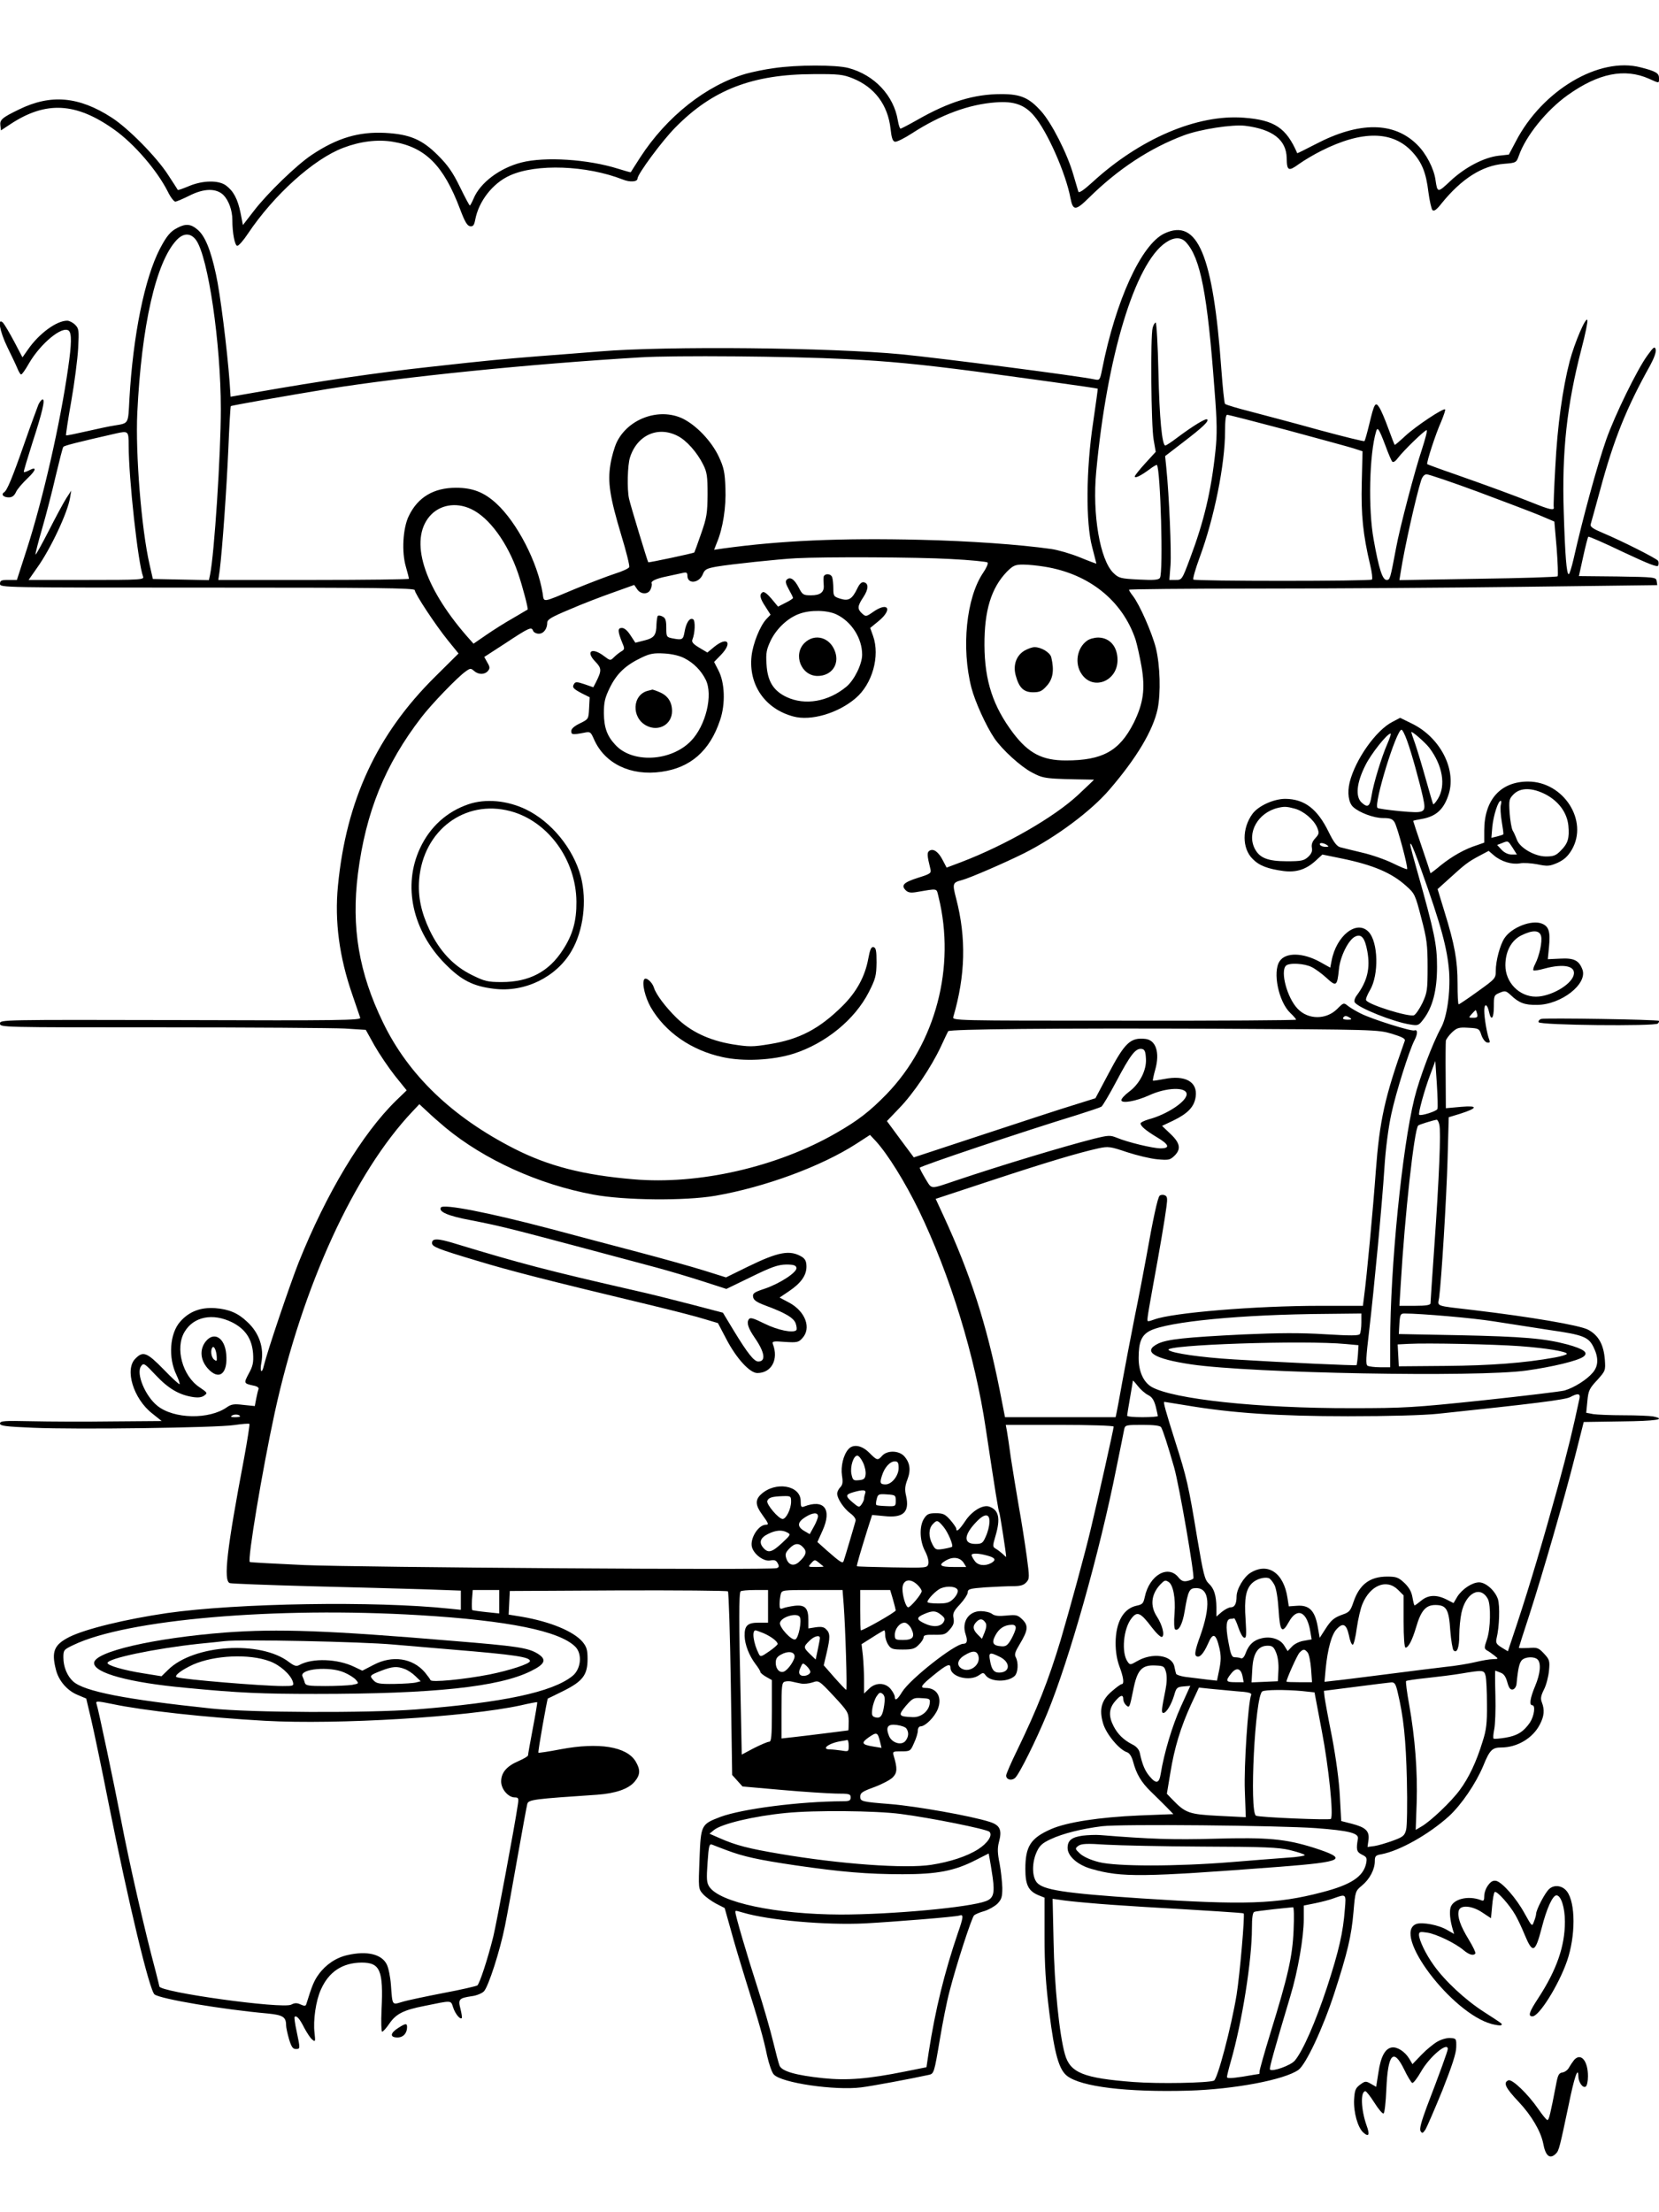 <?xml version="1.0" standalone="no"?>
<!DOCTYPE svg PUBLIC "-//W3C//DTD SVG 20010904//EN"
 "http://www.w3.org/TR/2001/REC-SVG-20010904/DTD/svg10.dtd">
<svg version="1.0" xmlns="http://www.w3.org/2000/svg"
 width="864pt" height="1152pt" viewBox="0 0 864 1152"
 preserveAspectRatio="xMidYMid meet">

<g transform="translate(0,1152) scale(0.1,-0.1)"
fill="#000000" stroke="none">
<path d="M4030 11165 c-47 -6 -112 -20 -145 -29 -207 -60 -413 -223 -551 -436
-26 -41 -49 -76 -49 -77 -1 -1 -30 7 -65 18 -158 50 -382 64 -504 33 -114 -29
-216 -106 -250 -189 -8 -19 -17 -35 -19 -35 -3 0 -26 44 -52 97 -37 76 -63
113 -114 164 -83 83 -147 110 -275 117 -137 7 -250 -26 -383 -115 -78 -52
-229 -198 -300 -290 l-58 -75 -12 62 c-15 74 -37 115 -76 144 -39 29 -123 27
-195 -4 -29 -12 -54 -21 -56 -19 -1 2 -24 38 -51 79 -60 93 -209 244 -294 298
-170 110 -317 123 -482 42 -89 -43 -101 -54 -97 -84 l3 -25 50 33 c184 121
341 113 540 -29 103 -73 223 -212 279 -323 14 -29 32 -52 39 -52 6 0 39 14 71
30 78 40 142 41 180 4 27 -28 46 -79 46 -129 0 -69 13 -135 26 -135 7 0 32 28
55 63 136 203 343 389 496 447 89 34 179 45 258 32 170 -28 265 -123 351 -351
24 -64 37 -87 52 -89 16 -2 21 4 27 34 18 96 91 190 180 230 138 63 400 53
589 -21 37 -15 76 -12 76 5 0 23 130 199 198 267 193 196 401 276 717 277 133
1 156 -2 206 -22 114 -46 183 -138 197 -263 5 -47 11 -65 23 -67 9 -2 49 18
89 44 150 97 296 151 437 161 93 7 149 -12 198 -70 69 -80 166 -300 190 -429
13 -67 27 -66 97 3 151 149 317 258 493 324 85 32 253 58 320 50 143 -18 214
-73 216 -168 1 -67 9 -71 64 -31 28 20 79 50 115 68 214 108 374 106 476 -6
50 -55 71 -108 83 -208 6 -46 16 -89 21 -94 8 -8 22 2 47 34 105 130 213 198
326 207 63 5 64 6 77 42 36 103 144 237 255 316 160 114 296 141 423 85 55
-25 52 -25 52 4 0 25 -17 35 -95 55 -216 57 -513 -119 -651 -386 l-36 -68 -54
-6 c-76 -9 -174 -60 -250 -131 -67 -63 -68 -63 -78 5 -8 59 -49 138 -95 183
-121 121 -303 122 -530 3 -52 -27 -95 -48 -95 -47 -57 132 -118 173 -278 185
-242 19 -542 -109 -790 -337 -44 -40 -69 -57 -72 -48 -2 7 -14 47 -26 88 -31
109 -113 270 -168 331 -63 70 -106 89 -207 89 -143 0 -273 -40 -439 -135 -44
-25 -83 -45 -86 -45 -4 0 -10 19 -14 42 -21 130 -122 238 -258 274 -65 17
-269 17 -388 -1z"/>
<path d="M925 10334 c-37 -18 -58 -44 -92 -109 -80 -154 -140 -451 -159 -782
-7 -134 -2 -126 -79 -139 -22 -3 -87 -17 -144 -30 -57 -13 -105 -23 -107 -21
-2 1 10 81 27 177 17 96 33 221 36 276 5 94 4 103 -16 123 -11 11 -30 21 -41
21 -56 0 -148 -68 -205 -151 l-28 -40 -43 82 c-24 45 -50 89 -58 98 -31 31
-18 -44 22 -126 21 -43 45 -93 52 -110 7 -18 16 -33 20 -33 5 0 23 26 41 58
60 103 173 197 207 170 16 -14 15 -69 -3 -193 -41 -289 -131 -684 -216 -947
l-51 -158 -44 0 c-37 0 -44 -3 -44 -20 0 -20 7 -20 1080 -20 870 0 1080 -2
1080 -13 0 -18 106 -179 172 -261 l56 -69 -122 -121 c-303 -300 -463 -644
-506 -1089 -18 -185 7 -371 75 -567 20 -58 38 -112 41 -120 4 -13 -103 -15
-935 -12 -939 2 -941 2 -941 -18 0 -20 3 -20 843 -20 463 0 892 -3 952 -6
l110 -7 45 -81 c25 -44 73 -115 106 -157 l62 -77 -55 -53 c-177 -173 -363
-482 -508 -844 -45 -114 -162 -459 -181 -537 -10 -45 -22 -32 -13 15 15 78
-11 156 -73 213 -49 47 -95 66 -168 72 -76 5 -136 -18 -182 -71 -54 -61 -63
-187 -19 -277 11 -24 19 -46 16 -48 -2 -2 -40 32 -83 77 -87 89 -107 97 -147
56 -57 -56 -10 -209 87 -285 l50 -40 -259 -2 c-142 -2 -331 -1 -420 1 -141 3
-163 2 -163 -12 0 -12 28 -16 173 -22 228 -10 952 0 1046 14 41 6 77 9 80 6 2
-3 -10 -81 -27 -174 -91 -479 -110 -644 -75 -655 10 -3 196 -10 413 -16 217
-5 484 -13 593 -16 l197 -7 0 -50 0 -50 -59 6 c-387 41 -1107 29 -1471 -23
-218 -32 -427 -83 -510 -125 -78 -40 -93 -75 -69 -169 14 -58 59 -110 113
-132 l45 -19 26 -110 c14 -60 55 -255 90 -433 104 -522 214 -980 240 -998 33
-24 353 -78 588 -99 81 -8 97 -18 97 -63 0 -10 7 -42 15 -70 12 -40 20 -52 35
-52 24 0 24 0 5 91 -9 40 -13 74 -11 76 10 10 27 -10 50 -56 14 -26 32 -54 42
-62 16 -13 17 -11 12 35 -8 65 7 168 33 225 41 93 112 140 212 141 97 0 114
-40 104 -247 -3 -62 -1 -113 3 -113 5 0 23 20 39 44 34 49 73 69 180 90 147
30 138 31 151 -8 11 -33 36 -64 45 -55 2 3 -1 24 -7 48 -13 50 -8 56 59 66 25
3 53 15 63 25 23 23 84 211 110 342 11 54 40 214 65 356 25 141 48 267 51 278
6 23 36 26 364 48 96 7 163 30 195 68 30 36 31 62 5 106 -47 77 -192 100 -389
63 -62 -12 -115 -20 -117 -18 -4 3 46 282 49 282 1 0 38 18 82 40 100 50 125
83 125 166 0 48 -5 63 -26 89 -47 55 -167 105 -317 131 l-68 11 3 62 3 61 564
3 c311 1 568 -1 572 -5 4 -5 11 -221 15 -482 l7 -474 27 -30 27 -30 204 -18
c112 -10 239 -18 282 -19 70 0 77 -2 77 -20 0 -17 -7 -20 -42 -20 -223 -1
-520 -39 -635 -81 -102 -39 -103 -41 -110 -219 -6 -154 -6 -156 18 -183 13
-15 44 -37 68 -50 l45 -23 32 -114 c17 -63 52 -180 77 -260 68 -216 94 -306
112 -395 10 -44 25 -88 35 -98 41 -44 317 -84 455 -67 57 7 260 45 351 65 28
6 29 8 59 187 14 84 36 196 50 248 35 137 115 383 128 396 7 6 31 16 53 22 23
7 53 24 68 38 22 23 26 35 26 83 -1 31 -7 88 -14 126 -11 53 -12 80 -4 111 18
65 6 90 -49 107 -97 31 -381 81 -513 92 -152 12 -160 14 -160 39 0 20 11 27
74 50 40 15 84 38 96 51 23 24 24 46 4 113 -6 21 -3 22 40 22 46 0 48 1 66 43
11 23 20 52 20 65 0 12 6 22 14 22 25 0 73 48 90 90 24 61 -4 110 -63 110 -33
0 -25 13 43 68 66 54 86 62 86 37 0 -47 99 -73 148 -39 21 15 24 15 35 0 26
-36 117 -37 152 -3 17 18 20 69 5 97 -8 14 -3 29 20 67 44 73 47 97 15 129
-25 24 -31 26 -83 21 -41 -4 -62 -2 -76 9 -11 8 -37 14 -58 14 -64 0 -101 -57
-79 -121 11 -33 8 -49 -12 -49 -44 0 -277 -183 -319 -251 -24 -40 -38 -49 -38
-25 0 7 -9 25 -21 40 -28 35 -80 36 -114 1 l-25 -24 0 68 c0 37 -3 95 -6 128
l-7 61 57 36 c31 20 59 36 61 36 3 0 5 -11 5 -25 0 -14 7 -37 16 -50 14 -22
24 -25 76 -25 49 0 63 4 83 25 14 13 25 31 25 39 0 11 13 14 56 13 51 -1 59 2
81 28 19 22 23 35 19 58 -5 25 0 37 34 73 22 24 40 52 40 62 0 17 11 20 92 26
50 3 114 6 143 6 39 0 56 5 70 20 17 19 17 25 2 137 -9 65 -27 181 -41 258
-13 77 -32 190 -41 250 -8 61 -18 125 -21 143 l-6 32 281 0 c154 0 281 -4 281
-9 0 -11 -81 -374 -119 -532 -30 -128 -112 -426 -157 -579 -64 -212 -122 -358
-226 -573 -32 -65 -58 -125 -58 -133 0 -21 27 -29 46 -13 21 17 110 196 168
337 114 277 273 838 360 1277 20 99 39 190 41 203 5 21 10 22 95 22 60 0 91
-4 97 -12 9 -15 34 -91 68 -210 26 -91 108 -565 100 -578 -3 -4 -17 -10 -32
-13 -20 -4 -31 1 -45 18 -54 69 -152 13 -176 -101 -7 -33 -12 -39 -40 -45 -71
-14 -111 -85 -112 -194 0 -46 7 -88 20 -123 21 -55 26 -92 12 -92 -5 0 -27
-16 -50 -36 -56 -47 -69 -95 -47 -169 16 -55 84 -137 125 -150 12 -4 24 -22
31 -48 17 -65 43 -108 90 -154 24 -23 61 -60 82 -81 l38 -39 -178 -7 c-208 -9
-377 -35 -459 -71 -107 -47 -134 -90 -134 -208 0 -83 16 -115 70 -137 l30 -12
0 -201 c0 -155 6 -245 25 -399 27 -214 50 -295 92 -328 73 -57 312 -86 633
-77 237 7 498 56 572 108 39 28 127 215 187 399 69 213 89 297 100 424 9 107
10 109 44 137 40 33 67 84 67 127 0 26 4 31 34 36 96 18 248 104 352 198 66
61 140 170 179 263 33 82 47 95 93 95 84 0 166 49 202 121 22 42 25 75 10 114
-8 20 -5 35 11 67 12 23 23 67 26 97 5 52 3 59 -26 90 -28 30 -35 33 -81 29
-27 -1 -50 -1 -50 1 0 2 25 81 56 175 68 211 182 604 239 831 l43 170 196 3
c183 2 238 11 165 26 -17 3 -86 6 -153 6 -66 0 -138 3 -158 6 l-37 7 6 61 c5
55 11 66 51 109 43 48 44 50 40 106 -6 79 -33 128 -88 157 -45 23 -297 66
-590 101 -214 25 -192 18 -185 66 12 90 38 513 44 721 l6 218 59 18 c94 30 95
44 4 36 l-78 -7 -1 168 c-1 92 0 175 1 183 1 8 15 27 31 43 27 25 36 28 86 25
54 -3 57 -4 68 -38 7 -20 20 -37 30 -39 14 -2 16 1 11 15 -12 30 -26 114 -26
151 0 40 16 36 25 -7 11 -50 25 -34 25 29 0 56 1 59 30 71 28 12 33 11 58 -12
43 -41 73 -52 137 -51 126 1 265 110 236 185 -18 47 -44 60 -115 56 l-65 -3 6
61 c8 82 0 109 -36 124 -53 22 -159 -19 -196 -76 -23 -35 -45 -118 -45 -169 0
-40 -2 -42 -94 -108 -51 -37 -96 -67 -99 -67 -4 0 -6 48 -6 108 0 120 -15 203
-68 374 l-36 118 62 56 c81 74 97 86 155 117 l49 26 28 -24 c38 -32 93 -48
134 -41 19 4 61 1 92 -5 53 -11 63 -10 105 8 34 16 53 33 74 68 88 151 -43
355 -228 355 -143 0 -228 -95 -228 -255 l0 -63 -37 -13 c-64 -20 -129 -57
-188 -104 -30 -25 -55 -44 -55 -42 0 2 -20 63 -45 136 -25 73 -45 134 -45 136
0 2 19 6 43 10 77 13 118 51 143 133 38 129 -47 292 -191 363 l-63 31 -40 -21
c-85 -43 -193 -195 -223 -315 -13 -54 -6 -107 19 -129 32 -29 107 -57 154 -57
38 0 50 -4 61 -22 15 -25 72 -237 65 -244 -3 -2 -36 12 -75 31 -39 19 -110 44
-159 55 -49 12 -100 24 -114 28 -18 5 -34 26 -60 79 -59 121 -126 172 -226
173 -60 0 -140 -36 -171 -78 -55 -75 -55 -180 1 -235 34 -35 79 -52 162 -63
65 -8 115 8 164 52 l37 34 98 -20 c166 -34 263 -75 339 -144 44 -39 47 -46 78
-166 29 -109 33 -141 33 -255 0 -120 -2 -134 -27 -188 -15 -31 -35 -60 -44
-64 -27 -10 -235 54 -249 78 -4 5 6 29 20 53 47 80 43 250 -7 303 -61 65 -168
-18 -193 -150 l-7 -36 -52 29 c-90 50 -181 52 -212 4 -37 -56 -5 -211 56 -269
17 -16 30 -31 30 -35 0 -3 -403 -6 -896 -5 -890 0 -895 0 -889 20 63 215 68
410 15 615 -21 80 -19 84 30 97 39 10 224 90 324 140 165 83 348 219 444 331
142 165 227 308 251 420 17 84 13 226 -9 317 -21 82 -85 227 -120 272 -11 14
-20 28 -20 32 0 3 298 6 662 6 365 0 984 4 1376 9 l713 9 -3 21 c-3 20 -9 21
-204 24 l-201 2 22 100 c12 55 24 102 27 105 2 3 84 -33 182 -80 134 -63 178
-80 182 -70 3 8 3 19 -1 25 -8 12 -188 103 -288 145 -50 21 -66 32 -63 44 3 9
25 90 50 181 70 260 136 425 260 647 21 39 32 70 29 83 -5 18 -11 14 -44 -32
-53 -73 -169 -310 -214 -438 -48 -137 -123 -413 -170 -622 -10 -43 -21 -78
-25 -78 -11 0 -19 94 -26 325 -10 312 16 554 92 847 20 76 34 144 31 151 -7
21 -66 -116 -92 -214 -37 -143 -64 -336 -75 -552 -6 -107 -10 -201 -8 -208 4
-19 -19 -14 -111 23 -95 38 -226 86 -405 149 -76 26 -140 50 -143 52 -5 6 43
156 73 222 13 32 23 60 20 63 -9 8 -152 -87 -207 -138 -29 -27 -54 -48 -55
-47 -2 1 -17 41 -34 87 -17 47 -38 96 -47 109 -20 31 -26 20 -52 -89 -11 -45
-22 -85 -25 -87 -2 -3 -107 23 -233 57 -125 35 -286 77 -357 96 -71 18 -132
36 -136 41 -4 4 -12 85 -19 178 -43 599 -124 791 -297 709 -120 -57 -253 -348
-324 -707 -11 -56 -13 -58 -38 -53 -82 18 -804 111 -1008 131 -366 35 -1219
44 -1569 15 -71 -6 -215 -17 -320 -25 -196 -16 -246 -20 -570 -56 -273 -30
-567 -73 -902 -132 l-132 -23 -5 76 c-13 174 -49 462 -71 561 -28 130 -58 202
-97 234 -34 29 -61 31 -103 9z m96 -64 c63 -87 129 -537 129 -880 0 -239 -34
-756 -56 -863 l-6 -28 -146 3 -146 3 -17 75 c-43 187 -74 580 -64 790 22 455
97 784 204 899 36 39 74 39 102 1z m5156 -12 c75 -82 111 -266 148 -766 14
-174 14 -234 5 -320 -22 -209 -60 -368 -132 -559 -42 -113 -43 -113 -75 -113
l-33 0 6 78 c5 70 -7 362 -22 507 l-6 60 95 73 c102 78 134 109 124 118 -7 7
-73 -33 -156 -95 -30 -23 -58 -41 -62 -41 -17 0 -31 144 -36 383 -3 141 -10
257 -14 257 -5 0 -12 -12 -16 -27 -12 -43 -8 -510 5 -582 l11 -64 -54 -59
c-30 -33 -55 -64 -55 -69 0 -12 32 4 78 38 18 14 35 23 37 22 19 -21 34 -560
16 -588 -7 -11 -31 -13 -110 -9 -95 5 -104 7 -132 34 -70 67 -111 305 -90 527
56 602 202 1084 361 1193 43 30 81 31 107 2z m-1769 -608 c219 -11 378 -26
677 -65 223 -30 629 -86 632 -89 1 0 -10 -80 -24 -176 -37 -244 -39 -524 -5
-649 12 -46 22 -85 22 -86 0 -1 -39 13 -87 33 -47 19 -113 38 -147 43 -169 24
-429 42 -681 48 -417 10 -730 -4 -1028 -45 l-48 -7 14 36 c32 75 49 186 45
285 -3 83 -8 107 -35 165 -38 80 -116 162 -187 197 -123 59 -286 0 -345 -125
-11 -24 -26 -75 -32 -114 -15 -92 -3 -169 56 -366 26 -85 45 -161 42 -168 -2
-7 -37 -23 -76 -35 -39 -13 -131 -48 -204 -78 -179 -75 -163 -73 -171 -23 -26
161 -133 368 -241 467 -64 59 -124 82 -210 82 -116 0 -199 -49 -246 -147 -31
-63 -38 -188 -15 -265 9 -31 16 -59 16 -62 0 -3 -223 -6 -496 -6 l-497 0 7 48
c14 113 36 424 45 630 5 123 11 225 13 227 4 4 284 53 508 90 394 63 1041 129
1625 164 174 11 778 6 1073 -9z m2296 -370 c166 -45 321 -87 346 -95 l46 -15
-4 -164 c-4 -167 6 -268 44 -429 9 -37 13 -71 9 -75 -9 -9 -921 -9 -930 0 -4
4 11 56 33 116 75 202 132 484 132 656 0 58 4 86 11 86 7 0 147 -36 313 -80z
m511 -80 c15 -41 31 -79 36 -84 5 -6 18 3 30 20 30 39 138 144 149 144 5 0 -7
-45 -25 -101 -35 -103 -115 -407 -134 -511 -31 -165 -32 -168 -50 -168 -21 0
-40 58 -67 210 -29 157 -23 445 13 564 7 25 15 13 48 -74z m-6545 3 c0 -174
49 -617 75 -685 7 -17 -11 -18 -294 -18 l-302 0 44 63 c71 99 160 289 172 366
l6 36 -26 -40 c-14 -22 -55 -98 -91 -169 -36 -70 -67 -126 -69 -124 -2 2 13
62 34 134 21 72 53 196 71 275 19 79 36 148 40 152 6 7 69 23 275 70 63 14 65
12 65 -60z m2859 47 c46 -23 101 -85 133 -149 20 -40 23 -61 23 -156 -1 -98
-4 -120 -34 -205 -18 -52 -34 -96 -35 -97 -4 -4 -238 -54 -240 -51 -4 5 -93
298 -100 331 -11 48 -8 175 5 215 37 116 145 165 248 112z m4163 -289 c134
-50 279 -105 323 -123 l80 -34 12 -139 c6 -77 8 -143 5 -146 -4 -4 -191 -10
-415 -13 l-409 -7 7 43 c19 123 79 391 106 476 7 21 17 32 29 32 11 0 129 -40
262 -89z m-5238 -92 c94 -44 190 -176 244 -334 24 -70 54 -186 50 -189 -2 -1
-37 -22 -78 -46 -41 -23 -104 -63 -140 -88 l-64 -44 -38 43 c-223 258 -296
495 -191 620 51 60 137 76 217 38z m2496 -260 c102 -5 189 -14 193 -18 5 -5
-6 -29 -23 -54 -88 -130 -114 -391 -61 -598 19 -73 76 -199 120 -264 41 -60
138 -148 196 -178 62 -32 63 -33 322 -37 2 0 -36 -36 -83 -80 -125 -116 -375
-260 -607 -349 l-77 -29 -20 38 c-22 44 -49 63 -69 50 -14 -8 -13 -25 4 -93 6
-24 3 -27 -64 -48 -75 -24 -90 -39 -64 -65 12 -12 26 -14 52 -10 120 20 107
23 119 -25 90 -365 -15 -762 -271 -1027 -88 -90 -147 -136 -262 -202 -307
-177 -717 -271 -1057 -241 -261 22 -442 69 -619 159 -324 165 -552 384 -684
657 -126 259 -166 496 -131 775 41 322 142 570 331 815 52 68 186 207 228 237
26 19 29 19 46 4 23 -20 55 -20 72 0 11 13 11 21 -3 44 l-16 29 108 70 c127
84 138 88 146 67 3 -9 17 -16 30 -16 25 0 44 25 44 58 0 16 24 30 118 69 64
28 166 67 226 88 l109 39 15 -22 c19 -29 60 -29 71 1 5 12 7 25 5 28 -7 12 21
26 81 38 33 7 70 15 83 18 17 4 22 1 22 -15 0 -45 60 -40 80 7 10 26 19 31 76
41 72 12 315 38 409 43 149 8 637 6 805 -4z m490 -40 c232 -37 406 -177 474
-380 8 -26 22 -89 31 -140 20 -116 10 -191 -41 -294 -74 -146 -162 -195 -353
-195 -123 0 -194 37 -274 142 -105 139 -149 272 -150 458 -1 180 35 298 117
383 32 32 43 37 84 37 26 0 76 -5 112 -11z m1888 -906 c24 -66 64 -211 83
-296 17 -81 14 -83 -121 -71 -60 6 -113 13 -116 17 -21 20 98 407 125 407 5 0
18 -26 29 -57z m115 -36 c70 -92 88 -197 46 -266 -11 -18 -22 -31 -25 -29 -2
3 -19 61 -38 129 -19 68 -44 151 -55 183 -12 33 -21 61 -21 63 0 10 71 -52 93
-80z m-218 19 c-29 -66 -72 -205 -82 -270 -9 -57 -20 -64 -52 -35 -33 31 -26
102 19 192 29 60 114 167 132 167 4 0 -4 -24 -17 -54z m825 -263 c68 -36 111
-95 118 -162 6 -66 -2 -93 -39 -130 -25 -26 -38 -31 -78 -31 -58 0 -136 45
-151 87 -6 16 -15 37 -22 48 -6 11 -13 52 -16 92 -4 66 -3 73 21 97 36 36 97
35 167 -1z m-234 -55 c-3 -13 -1 -51 5 -86 6 -35 10 -65 8 -67 -2 -2 -17 -7
-33 -11 l-29 -7 5 59 c6 58 30 134 44 134 3 0 4 -10 0 -22z m-1073 -19 c46
-12 100 -58 117 -99 11 -28 10 -33 -10 -55 -15 -16 -21 -32 -18 -49 4 -18 -2
-32 -19 -48 -22 -20 -35 -23 -111 -23 -99 0 -142 17 -167 65 -43 83 16 188
120 213 33 8 48 7 88 -4z m1135 -204 l22 -35 -28 0 c-17 0 -38 10 -52 25 l-23
25 24 9 c34 14 32 14 57 -24z m-968 15 c12 -8 11 -10 -7 -10 -12 0 -25 5 -28
10 -8 13 15 13 35 0z m490 -125 c104 -289 138 -415 147 -536 7 -107 -11 -236
-43 -293 -42 -76 -112 -260 -138 -366 -64 -260 -126 -879 -126 -1272 l0 -128
-52 0 c-29 0 -59 4 -66 8 -10 7 -8 43 8 178 27 231 67 654 80 853 6 98 21 212
36 280 24 112 92 328 120 383 18 34 18 59 0 52 -15 -6 -223 59 -281 89 -22 11
-51 28 -64 38 -23 19 -24 18 -57 -15 -57 -57 -151 -57 -206 1 -55 57 -91 194
-61 224 17 17 97 12 134 -7 19 -9 54 -35 78 -57 50 -46 55 -43 64 45 6 67 50
155 85 171 32 15 50 -6 63 -77 16 -88 0 -155 -54 -228 -11 -14 -16 -31 -12
-37 17 -29 203 -103 289 -116 41 -7 45 -5 69 27 48 62 71 151 71 273 0 114
-12 176 -103 498 -37 131 -42 152 -32 141 5 -5 28 -63 51 -129z m626 -350 c7
-28 -9 -103 -31 -145 -8 -15 -12 -30 -9 -33 3 -3 29 1 57 9 104 28 167 13 152
-36 -16 -51 -121 -110 -196 -110 -87 0 -159 74 -159 163 0 73 31 130 83 156
59 29 95 28 103 -4z m-333 -405 c4 -16 0 -20 -20 -20 -25 0 -26 0 -8 20 10 11
19 20 20 20 2 0 5 -9 8 -20z m-663 -20 c12 -8 9 -10 -13 -10 -16 0 -26 4 -22
10 8 12 16 12 35 0z m218 -83 c55 -17 72 -26 68 -37 -105 -295 -131 -414 -151
-680 -14 -194 -47 -549 -61 -652 l-6 -48 -224 0 c-338 0 -768 -36 -862 -71
-13 -5 -27 -9 -31 -9 -9 0 -9 1 23 180 34 184 63 354 71 417 6 44 4 54 -10 59
-9 4 -21 2 -26 -3 -10 -10 -34 -120 -69 -318 -12 -66 -39 -208 -61 -315 -21
-107 -50 -258 -64 -335 -14 -77 -27 -150 -30 -162 l-5 -23 -288 0 -288 0 -28
143 c-68 341 -152 602 -291 903 l-42 91 291 96 c288 95 449 143 556 167 52 11
61 10 150 -20 52 -17 123 -34 158 -37 56 -5 65 -4 87 17 37 35 32 67 -19 115
l-44 42 59 28 c76 37 109 72 116 124 11 78 -55 114 -164 92 -31 -6 -58 -10
-59 -8 -1 1 4 28 13 59 24 87 3 152 -52 158 -77 8 -106 -18 -191 -179 l-69
-130 -115 -36 c-63 -19 -276 -89 -473 -154 l-358 -118 -70 94 -70 95 64 67
c74 76 167 214 217 321 19 41 36 77 38 80 8 11 557 16 1372 13 854 -4 866 -5
938 -26z m-1280 -130 c4 -60 -33 -132 -89 -173 -21 -16 -39 -35 -39 -43 0 -19
76 -6 144 25 91 42 196 45 196 6 0 -38 -103 -106 -198 -131 -23 -7 -42 -16
-42 -21 0 -14 27 -37 85 -72 64 -38 71 -58 19 -58 -40 0 -172 32 -227 55 -35
14 -43 14 -120 -5 -164 -42 -479 -137 -717 -217 -140 -47 -125 -48 -160 8 -16
27 -30 53 -30 58 0 8 542 190 820 275 63 20 120 39 126 43 7 5 42 64 78 132
73 138 100 173 131 169 16 -2 21 -12 23 -51z m1518 -262 c-4 -12 -87 -38 -95
-30 -6 7 27 128 58 210 l26 70 8 -119 c4 -66 6 -125 3 -131z m-5166 -97 c202
-167 485 -296 771 -349 161 -30 476 -33 634 -6 259 45 552 153 735 271 l71 46
30 -32 c63 -69 152 -213 224 -360 164 -340 293 -760 349 -1138 49 -325 66
-432 71 -439 3 -7 35 -209 35 -228 0 -2 -8 5 -18 15 -10 9 -27 22 -36 27 -17
10 -17 14 -2 65 28 94 18 138 -34 155 -33 10 -90 -25 -123 -76 -31 -46 -47
-60 -47 -39 0 5 -14 25 -31 45 -27 30 -37 35 -75 35 -36 0 -46 -4 -61 -27 -26
-39 -24 -117 5 -171 13 -25 20 -52 17 -65 -6 -22 -7 -22 -188 -19 -100 2 -183
4 -184 6 -3 2 17 70 54 189 l25 78 63 -6 c99 -11 133 20 114 105 -8 33 -6 52
7 86 19 50 13 88 -18 122 -28 29 -87 30 -113 2 -24 -27 -27 -26 -68 15 -39 39
-84 47 -109 18 -26 -30 -40 -89 -33 -137 6 -35 3 -49 -9 -61 -9 -9 -16 -24
-16 -33 0 -26 35 -78 69 -103 18 -13 29 -29 27 -38 -5 -20 -56 -192 -62 -209
-5 -16 -16 -9 -89 55 l-48 43 27 60 c50 111 8 165 -96 125 -15 -6 -18 -1 -18
28 0 83 -132 105 -207 35 -31 -29 -29 -57 7 -106 34 -47 35 -52 18 -52 -39 -1
-83 -72 -72 -116 10 -38 62 -77 96 -70 21 4 30 1 38 -14 9 -16 7 -22 -5 -26
-28 -11 -2166 4 -2460 16 -154 7 -282 14 -284 16 -13 12 65 479 130 779 143
655 413 1246 718 1568 l35 37 41 -38 c22 -21 65 -59 95 -84z m5176 15 c9 -34
-1 -278 -26 -633 -11 -157 -20 -291 -20 -297 0 -9 -23 -13 -81 -13 l-81 0 7
113 c21 358 70 805 91 826 5 5 76 27 96 30 4 1 11 -11 14 -26z m-406 -1030 c0
-27 -4 -53 -8 -60 -6 -9 -48 -9 -182 -1 -129 8 -241 7 -424 -1 -303 -15 -397
-25 -445 -48 -83 -41 -22 -79 173 -108 311 -46 1490 -68 1746 -32 136 19 268
51 296 72 29 21 3 40 -84 64 -117 31 -229 41 -567 48 l-310 6 3 54 c3 47 6 53
26 53 86 0 362 -24 466 -41 69 -11 199 -31 290 -45 175 -25 203 -36 229 -89
27 -55 26 -98 -4 -133 -30 -36 -96 -78 -147 -93 -18 -5 -208 -28 -423 -51
-362 -38 -411 -41 -685 -41 -488 -1 -932 47 -1043 111 -42 25 -67 80 -67 150
0 84 15 119 59 142 95 48 475 85 919 88 l182 2 0 -47z m-5881 1 c69 -35 103
-86 109 -162 3 -47 -1 -66 -22 -104 -27 -51 -27 -52 22 -63 22 -4 32 -11 28
-20 -3 -8 -8 -30 -12 -50 l-7 -37 -59 6 c-48 6 -63 4 -86 -12 -92 -65 -276
-62 -362 7 -64 51 -113 170 -85 207 13 18 18 15 77 -48 65 -69 121 -102 193
-113 27 -4 46 -2 59 8 18 13 16 15 -25 43 -89 59 -128 204 -78 288 47 80 147
100 248 50z m5801 -113 l65 -6 -3 -50 c-2 -27 -6 -52 -7 -54 -4 -3 -366 13
-640 30 -167 10 -322 32 -339 49 -28 27 707 52 924 31z m905 -11 c137 -10 245
-28 245 -40 0 -4 -28 -13 -62 -19 -159 -29 -337 -42 -568 -44 l-245 -2 -3 57
-3 57 58 3 c99 5 441 -2 578 -12z m-1935 -255 c20 -10 30 -26 39 -59 6 -25 11
-47 11 -50 0 -3 -36 -6 -80 -6 -44 0 -80 3 -80 8 0 4 7 45 15 92 8 47 15 87
15 90 0 3 12 -10 26 -28 14 -18 38 -39 54 -47z m2246 -17 c-35 -164 -58 -259
-112 -458 -77 -280 -146 -512 -212 -712 l-49 -147 -33 20 c-27 17 -31 24 -26
47 15 60 18 170 7 205 -15 44 -63 87 -98 87 -36 0 -88 -35 -113 -74 l-20 -34
-37 19 c-52 26 -95 24 -131 -6 -17 -14 -32 -25 -35 -25 -2 0 -7 19 -11 42 -5
29 -17 51 -42 75 -31 29 -42 33 -90 33 -90 0 -144 -41 -175 -132 -15 -45 -22
-54 -55 -65 -47 -17 -61 -28 -94 -80 l-27 -42 -11 62 c-15 81 -45 110 -108
105 l-42 -3 -7 45 c-20 130 -102 185 -192 130 -35 -21 -73 -85 -73 -124 0 -37
-10 -56 -30 -56 -10 0 -31 -11 -47 -24 l-28 -24 0 47 c-1 64 -12 99 -40 125
-21 20 -28 48 -60 237 -45 274 -55 316 -114 501 -52 165 -64 208 -57 208 2 0
55 -9 118 -19 231 -39 474 -56 838 -56 216 0 392 5 470 13 494 52 664 73 688
87 39 21 53 19 48 -7z m-6976 -94 c0 -2 -12 -4 -27 -4 -21 0 -24 3 -14 9 13 8
41 5 41 -5z m3244 -239 c10 -20 16 -48 14 -63 -2 -22 -9 -28 -35 -30 -29 -3
-32 0 -39 33 -7 39 11 95 31 95 7 0 20 -16 29 -35z m186 -30 c0 -40 -36 -85
-68 -85 -28 0 -31 8 -19 45 13 43 42 75 67 75 16 0 20 -7 20 -35z m-174 -131
c-3 -9 -6 -21 -6 -28 0 -7 -6 -20 -13 -30 -12 -17 -15 -16 -45 9 -40 34 -40
42 1 54 51 15 70 13 63 -5z m159 -39 c0 -29 -1 -30 -48 -28 -27 1 -51 3 -53 6
-3 3 -2 17 2 31 6 25 10 27 53 24 44 -3 46 -4 46 -33z m-545 -5 c0 -38 -26
-90 -44 -90 -21 0 -86 77 -80 94 7 18 25 23 82 25 40 1 42 0 42 -29z m140 -76
c0 -9 -10 -34 -22 -55 l-21 -38 -29 17 c-37 22 -36 45 5 71 39 25 67 27 67 5z
m893 -33 c-1 -19 -9 -51 -19 -72 -15 -35 -21 -39 -54 -39 -63 0 -62 45 4 114
44 47 72 46 69 -3z m-240 -21 c24 -28 53 -97 45 -105 -2 -2 -22 -7 -45 -11
-39 -6 -42 -4 -57 24 -21 40 -20 81 1 104 22 24 27 23 56 -12z m-812 -31 c18
-9 16 -13 -28 -54 -53 -49 -72 -54 -97 -26 -25 28 -17 53 24 73 40 20 73 23
101 7z m83 -78 c20 -21 13 -42 -22 -74 -27 -25 -54 -18 -66 15 -8 23 -6 32 14
53 28 30 51 32 74 6z m959 -42 c41 -11 47 -23 18 -39 -32 -17 -69 -12 -85 12
-9 12 -16 26 -16 30 0 11 38 10 83 -3z m-125 -36 l14 -23 -66 0 c-71 0 -82 10
-38 35 36 20 71 15 90 -12z m-729 -20 c2 -2 -15 -3 -39 -3 -43 0 -43 0 -25 20
17 19 19 19 39 3 12 -10 23 -19 25 -20z m2348 -96 c10 -19 18 -70 22 -132 7
-113 18 -125 54 -60 43 77 94 53 111 -51 l7 -41 -39 -7 c-23 -3 -50 -16 -63
-30 l-23 -24 -18 29 c-20 33 -68 49 -116 38 -42 -9 -68 -33 -84 -76 -8 -22
-17 -32 -26 -28 -7 3 -22 5 -32 5 -15 0 -21 15 -33 82 -15 81 -11 118 13 118
6 0 13 1 17 3 3 1 13 -20 22 -47 9 -27 22 -52 30 -54 12 -4 13 12 8 94 -8 111
2 160 35 191 23 21 62 32 86 25 7 -3 20 -18 29 -35z m-1860 1 c13 -12 23 -27
23 -34 0 -15 -58 -84 -70 -84 -12 0 -30 58 -30 96 0 47 38 59 77 22z m1309 14
c24 -15 37 -85 31 -163 -4 -43 -2 -81 3 -84 18 -11 39 27 50 97 18 106 24 118
60 118 70 0 77 -93 19 -254 -23 -63 -28 -91 -21 -98 16 -16 39 7 64 64 25 59
41 52 59 -26 9 -40 8 -65 -1 -110 l-12 -58 -46 5 c-26 3 -73 9 -105 13 -32 3
-60 12 -62 18 -2 6 -6 23 -9 38 -13 60 -115 74 -195 27 -33 -19 -36 -20 -48
-3 -34 47 -23 174 21 228 29 37 47 28 105 -49 23 -30 47 -53 53 -49 15 9 1 63
-27 106 -36 55 -30 115 17 166 23 24 27 25 44 14z m1195 -41 l29 -29 0 -136
c0 -82 4 -136 10 -136 15 0 35 39 55 106 25 86 50 116 100 116 58 0 71 -22 78
-133 4 -51 12 -98 17 -103 18 -18 30 14 30 81 0 34 5 85 11 113 22 105 99 146
138 73 16 -32 14 -155 -5 -210 -15 -44 -15 -48 1 -58 10 -5 27 -18 39 -27 21
-17 21 -17 -9 -18 -16 0 -57 -7 -90 -15 -33 -8 -103 -20 -155 -25 -52 -6 -196
-24 -320 -40 -124 -16 -245 -31 -269 -33 l-43 -5 6 67 c10 103 31 180 57 207
33 36 51 27 64 -31 5 -28 14 -50 20 -50 5 0 15 39 21 86 7 48 20 104 29 125
41 100 127 134 186 75z m-2293 -3 c2 -10 -8 -29 -22 -43 -21 -21 -35 -25 -81
-25 -30 0 -55 3 -55 8 1 15 46 61 70 71 37 15 84 9 88 -11z m-2388 -59 l0 -61
-67 7 c-38 4 -70 9 -73 10 -3 2 -3 26 -2 54 l4 51 69 0 69 0 0 -61z m1400 -24
l0 -85 -49 0 c-58 0 -74 -15 -73 -69 1 -45 23 -102 57 -147 14 -18 25 -36 25
-41 0 -4 14 -16 30 -25 l30 -17 0 -161 c0 -132 -3 -160 -14 -160 -8 0 -43 -15
-79 -33 l-64 -34 -6 300 c-9 381 -9 542 0 550 3 4 37 7 75 7 l68 0 0 -85z
m394 8 c9 -123 19 -443 13 -443 -2 0 -30 29 -61 64 l-56 64 15 64 c19 81 19
103 -2 123 -12 13 -26 15 -55 11 l-38 -6 0 43 c0 63 -17 81 -71 75 -24 -3 -52
-9 -61 -13 -15 -6 -18 -2 -18 21 0 16 3 39 6 52 6 22 9 22 164 22 l158 0 6
-77z m256 30 c8 -27 14 -53 15 -59 0 -9 -167 -104 -182 -104 -2 0 -3 47 -3
105 l0 105 78 0 78 0 14 -47z m-2465 -84 c463 -28 728 -82 811 -164 38 -38 30
-117 -15 -153 -105 -84 -360 -138 -816 -174 -254 -19 -857 -17 -1065 5 -445
47 -662 89 -719 141 -31 28 -51 76 -51 125 0 38 2 41 53 65 276 133 1054 200
1802 155z m2716 2 c20 -16 22 -23 13 -38 -15 -25 -56 -28 -99 -7 -43 20 -44
31 -2 49 44 19 61 18 88 -4z m-736 -11 c12 -19 -6 -111 -23 -117 -19 -8 -84
63 -80 86 6 31 88 55 103 31z m968 -31 c6 -9 4 -27 -5 -49 l-14 -34 -22 22
c-26 26 -28 45 -6 67 18 18 33 16 47 -6z m-388 -28 c22 -44 11 -61 -41 -61
-41 0 -44 2 -44 27 0 31 26 63 51 63 10 0 25 -13 34 -29z m545 2 c0 -10 -11
-36 -23 -58 -19 -33 -28 -40 -52 -38 -44 3 -52 18 -31 57 19 36 47 54 84 55
15 1 22 -5 22 -16z m-1313 -28 c39 -17 73 -43 73 -56 0 -4 -20 -22 -45 -39
-40 -28 -45 -29 -53 -13 -28 55 -38 123 -17 123 3 0 22 -7 42 -15z m293 -25
c0 -5 -5 -32 -11 -60 l-11 -52 -29 28 c-35 34 -36 38 -4 69 24 25 55 33 55 15z
m2376 -76 c9 -21 14 -58 12 -92 l-3 -57 -69 -3 -68 -3 4 70 c4 82 30 121 80
121 24 0 32 -6 44 -36z m164 1 c7 -8 15 -47 18 -85 l5 -70 -67 0 c-36 0 -66 1
-66 3 0 14 55 136 67 150 20 21 27 21 43 2z m-2672 -17 c4 -19 -33 -74 -56
-83 -22 -8 -42 14 -42 46 0 21 7 32 28 43 34 19 66 16 70 -6z m958 -3 c11 -45
-45 -87 -86 -65 -30 16 -25 47 13 70 44 27 65 25 73 -5z m109 -2 c59 -28 58
-82 -1 -83 -28 0 -40 16 -48 63 -8 42 -2 45 49 20z m2803 -15 c19 -19 14 -74
-13 -138 -26 -62 -32 -100 -15 -100 18 0 10 -56 -12 -90 -34 -49 -67 -69 -128
-79 -30 -5 -58 -7 -61 -5 -4 2 -2 24 3 49 5 25 8 103 6 175 -2 71 -2 130 -1
130 1 0 13 -4 27 -10 18 -6 28 -21 36 -50 8 -30 16 -40 28 -38 10 2 18 14 20
28 8 84 15 111 28 125 18 18 65 20 82 3z m-3788 -64 c0 -17 -39 -29 -53 -15
-7 7 -7 18 2 37 11 26 12 26 31 9 11 -10 20 -24 20 -31z m1853 -3 c5 -22 4
-55 -3 -90 -21 -104 -23 -121 -11 -121 15 0 41 42 56 92 11 39 15 43 48 46
l36 3 -49 -108 c-45 -99 -88 -244 -105 -350 -8 -51 -24 -54 -58 -13 -24 28
-38 61 -51 122 -4 18 -18 34 -39 44 -45 23 -76 53 -98 96 -26 51 -24 90 7 127
29 35 44 39 44 12 0 -10 7 -24 15 -31 17 -15 18 -13 36 75 21 110 45 136 118
132 42 -2 45 -4 54 -36z m398 -19 l6 -32 -43 0 c-50 0 -53 6 -23 44 27 35 51
30 60 -12z m1266 1 c4 -16 7 -82 7 -148 1 -98 -3 -134 -23 -195 -32 -105 -72
-189 -119 -252 -43 -59 -152 -163 -200 -190 l-29 -17 5 142 c5 160 -8 335 -39
510 -12 65 -19 121 -16 123 3 3 52 10 109 16 56 6 137 16 178 23 114 19 119
19 127 -12z m-3565 -40 c15 -3 42 0 60 6 32 11 33 11 110 -71 73 -79 77 -85
78 -130 0 -27 -1 -48 -2 -49 -7 -1 -229 -29 -285 -35 l-63 -7 0 146 c0 130 2
146 18 150 9 3 26 3 37 0 11 -3 32 -7 47 -10z m3107 -45 c31 -129 43 -247 48
-458 3 -124 1 -240 -4 -259 -8 -30 -16 -37 -68 -56 -33 -12 -76 -25 -96 -28
l-37 -5 5 36 c6 47 -14 66 -87 85 l-55 14 -7 129 c-4 80 -20 197 -41 309 -20
99 -37 193 -39 210 l-3 30 165 21 c91 12 174 22 186 23 17 1 23 -8 33 -51z
m-841 5 c63 -4 82 -9 78 -19 -16 -41 -38 -372 -33 -498 l5 -139 -141 7 c-154
8 -173 14 -242 86 l-28 29 18 108 c21 131 54 239 108 357 l41 88 56 -6 c30 -3
92 -9 138 -13z m342 1 l66 -7 38 -201 c36 -187 62 -441 47 -458 -6 -7 -377 8
-390 17 -35 21 -5 623 33 647 14 9 118 10 206 2z m-2175 -73 c-8 -56 -19 -71
-46 -64 -18 5 -20 12 -16 45 3 21 13 50 22 64 14 21 19 23 32 13 11 -10 13
-24 8 -58z m237 9 c-4 -40 -45 -74 -88 -72 -75 3 -78 8 -37 58 36 41 41 44 83
41 42 -2 45 -4 42 -27z m-4255 -4 c161 -34 487 -70 793 -87 380 -21 1053 20
1330 80 47 11 86 18 88 17 1 -2 -9 -63 -23 -136 -14 -73 -25 -136 -25 -141 0
-5 -23 -18 -50 -30 -61 -26 -90 -60 -90 -106 0 -40 37 -83 71 -83 19 0 21 -4
16 -37 -15 -105 -111 -618 -128 -688 -30 -120 -71 -244 -83 -254 -6 -4 -87
-23 -179 -40 -92 -18 -188 -38 -213 -46 -53 -16 -50 -20 -58 88 -3 43 -13 91
-22 108 -27 53 -103 71 -204 48 -59 -13 -113 -49 -150 -100 -25 -34 -35 -60
-65 -156 -3 -10 -10 -10 -30 -1 -19 9 -31 8 -48 -1 -45 -24 -687 65 -687 95 0
2 -9 37 -19 77 -59 220 -139 572 -180 787 -37 192 -120 586 -128 606 -6 17 0
17 84 0z m4134 -128 c13 -19 11 -42 -4 -62 -20 -28 -72 -13 -87 24 -19 47 -7
64 42 57 22 -3 45 -11 49 -19z m-137 -71 l7 -29 -43 7 c-61 10 -65 19 -22 49
41 28 45 26 58 -27z m-164 -18 c0 -31 -1 -31 -37 -25 -21 3 -48 6 -60 6 -50 0
-7 33 57 43 14 2 28 5 33 6 4 0 7 -13 7 -30z m270 -355 c155 -20 449 -79 463
-93 18 -18 -9 -59 -59 -91 -58 -37 -147 -66 -244 -81 -134 -21 -478 4 -788 57
-161 27 -231 45 -312 81 l-55 24 23 19 c40 33 210 73 375 89 149 15 467 12
597 -5z m2164 -74 c172 -13 223 -26 218 -55 -10 -57 -7 -69 21 -83 25 -12 27
-17 22 -45 -15 -70 -79 -112 -230 -151 -236 -62 -404 -67 -940 -32 -402 27
-514 44 -546 84 -25 32 -25 103 0 158 15 33 29 46 72 66 63 30 164 55 269 68
97 12 920 4 1114 -10z m-3067 -116 c86 -32 161 -49 358 -78 234 -34 373 -46
556 -46 180 0 270 17 381 74 l67 34 5 -27 c3 -14 10 -59 16 -99 11 -82 4 -107
-35 -122 -87 -33 -490 -70 -757 -70 -337 1 -630 63 -684 145 -14 21 -15 41 -9
126 6 88 9 99 24 93 9 -4 44 -17 78 -30z m3217 -306 c-9 -121 -31 -217 -93
-407 -60 -181 -125 -331 -168 -382 -22 -25 -116 -59 -129 -46 -5 5 25 111 106
382 39 128 70 307 70 400 l0 72 60 12 c33 7 77 18 97 26 64 23 64 23 57 -57z
m-1339 33 c61 -6 191 -15 290 -21 328 -19 520 -31 522 -34 7 -7 -20 -319 -37
-425 -28 -169 -99 -438 -118 -446 -33 -12 -286 -17 -418 -7 -262 20 -331 48
-358 145 -29 102 -55 359 -59 586 l-5 223 36 -5 c21 -4 87 -11 147 -16z m1072
-143 c-6 -138 -29 -238 -121 -536 -31 -101 -56 -190 -56 -198 0 -8 -1 -14 -2
-14 -2 0 -40 -6 -85 -14 -60 -9 -83 -10 -83 -2 0 6 9 43 20 81 59 205 110 528
110 693 0 57 4 84 13 86 6 3 53 8 102 14 50 5 94 10 99 10 5 1 6 -50 3 -120z
m-2867 92 c135 -40 431 -66 635 -56 148 8 474 34 492 41 22 8 21 -8 -9 -93
-69 -203 -116 -393 -151 -617 l-12 -80 -110 -22 c-194 -39 -302 -48 -428 -35
-143 15 -215 36 -227 65 -5 12 -20 69 -34 127 -14 58 -50 184 -81 280 -55 170
-115 375 -115 392 0 10 -2 10 40 -2z"/>
<path d="M4289 8513 c-1 -10 0 -28 1 -41 3 -36 -18 -52 -66 -52 -41 0 -45 3
-64 40 -23 44 -45 59 -63 41 -8 -8 -5 -21 11 -50 12 -21 22 -41 22 -45 0 -3
-18 -15 -39 -25 l-39 -20 -34 41 c-21 25 -39 39 -46 34 -19 -11 -14 -33 15
-76 l26 -41 -21 -22 c-34 -36 -71 -129 -78 -194 -16 -150 71 -275 218 -314 91
-25 233 17 324 95 87 74 128 219 91 324 l-15 42 44 36 c74 61 50 102 -28 48
-37 -26 -39 -26 -58 -9 -26 24 -25 38 6 85 28 42 29 73 2 78 -11 2 -22 -9 -33
-32 -27 -56 -45 -67 -88 -54 -35 11 -37 14 -37 54 0 23 -3 49 -6 58 -8 22 -44
20 -45 -1z m66 -192 c79 -37 135 -124 135 -210 0 -49 -40 -131 -81 -166 -94
-79 -216 -100 -312 -55 -70 33 -100 83 -105 171 -4 59 0 77 22 124 31 63 90
118 150 139 58 21 143 19 191 -3z"/>
<path d="M4189 8171 c-60 -61 -16 -171 69 -171 71 0 114 58 92 124 -25 77
-107 101 -161 47z"/>
<path d="M3426 8313 c-3 -3 -6 -22 -7 -42 -1 -59 -11 -73 -63 -86 l-47 -12
-25 38 c-16 25 -32 39 -45 39 -23 0 -23 -16 2 -78 13 -30 12 -34 -5 -44 -10
-6 -27 -19 -38 -30 -19 -19 -20 -19 -53 6 -62 47 -97 25 -45 -29 34 -35 34
-47 4 -107 l-14 -27 -46 16 c-38 13 -48 13 -54 2 -12 -18 -5 -26 41 -50 l40
-20 -3 -57 c-3 -57 -3 -57 -48 -79 -29 -14 -45 -28 -45 -40 0 -19 7 -20 65 -9
34 7 36 6 54 -35 56 -126 191 -191 351 -168 151 21 252 109 305 269 29 84 25
196 -9 260 l-22 43 35 36 c63 65 35 99 -35 42 l-35 -29 -42 25 c-32 19 -41 30
-36 42 14 35 16 98 4 106 -18 11 -37 -18 -45 -66 -7 -41 -12 -43 -64 -33 -30
6 -31 9 -31 55 0 37 -4 51 -19 58 -10 6 -21 7 -25 4z m139 -221 c47 -24 86
-63 110 -111 40 -79 1 -240 -77 -320 -104 -107 -306 -117 -394 -19 -43 46 -58
90 -59 163 0 59 5 81 32 136 36 72 81 115 165 155 44 21 64 24 118 21 39 -2
81 -12 105 -25z"/>
<path d="M3375 7923 c-83 -20 -88 -141 -8 -182 64 -33 133 7 133 76 0 47 -22
81 -66 99 -18 8 -35 13 -36 13 -2 -1 -12 -3 -23 -6z"/>
<path d="M2440 7332 c-112 -38 -200 -117 -252 -228 -92 -196 -40 -431 131
-604 84 -85 145 -116 254 -129 159 -20 324 60 403 196 62 105 82 261 49 388
-39 146 -154 287 -288 351 -97 46 -208 56 -297 26z m218 -36 c196 -52 342
-253 344 -471 1 -100 -19 -173 -71 -252 -73 -114 -176 -167 -318 -167 -74 0
-89 4 -156 37 -95 47 -166 122 -219 232 -45 95 -62 176 -55 265 21 256 238
419 475 356z"/>
<path d="M4522 6528 c-17 -93 -61 -174 -135 -247 -119 -118 -223 -173 -377
-198 -91 -15 -108 -15 -196 -1 -120 20 -218 66 -292 139 -56 55 -105 120 -116
155 -9 30 -42 58 -51 44 -13 -20 5 -94 34 -145 75 -130 212 -225 375 -260 108
-24 262 -16 369 18 168 54 319 178 392 321 35 69 39 85 40 154 0 62 -3 77 -16
80 -12 2 -18 -12 -27 -60z"/>
<path d="M5662 8184 c-53 -37 -67 -119 -29 -174 59 -88 187 -38 187 73 0 70
-40 116 -100 117 -20 0 -46 -7 -58 -16z"/>
<path d="M5334 8131 c-42 -26 -59 -76 -44 -129 17 -63 41 -87 90 -87 35 0 47
6 71 33 33 36 40 81 24 149 -6 25 -52 53 -87 53 -13 0 -37 -9 -54 -19z"/>
<path d="M2296 5232 c-13 -22 37 -44 155 -66 148 -29 197 -41 569 -140 157
-42 337 -90 400 -107 63 -17 171 -49 239 -71 l124 -40 130 63 c106 52 139 63
181 64 39 0 51 -4 54 -17 4 -23 -86 -82 -166 -109 -54 -18 -63 -24 -60 -42 2
-17 18 -28 63 -45 106 -39 149 -65 159 -94 5 -15 7 -31 3 -35 -17 -16 -96 0
-165 34 -61 30 -75 34 -83 22 -11 -18 -3 -45 32 -96 52 -75 59 -123 18 -123
-22 0 -56 43 -129 163 l-55 91 -160 42 c-88 23 -223 57 -300 74 -455 104 -596
141 -938 245 -88 27 -117 27 -117 2 0 -19 26 -30 233 -92 168 -51 357 -100
912 -233 116 -28 240 -60 277 -72 l67 -20 43 -82 c53 -102 123 -178 162 -178
74 0 112 71 81 151 -5 14 2 16 63 11 63 -4 71 -2 90 19 49 52 17 139 -67 185
l-51 27 49 33 c62 42 91 82 91 128 0 26 -6 39 -22 50 -63 39 -123 28 -283 -50
l-114 -56 -115 36 c-64 20 -218 63 -343 96 -126 33 -329 87 -453 120 -326 86
-561 132 -574 112z"/>
<path d="M1071 4534 c-32 -41 -28 -95 10 -139 59 -67 107 -30 97 75 -8 85 -64
118 -107 64z m58 -83 c1 -20 -1 -21 -14 -11 -16 13 -20 51 -8 64 9 9 21 -21
22 -53z"/>
<path d="M1176 3019 c-377 -29 -686 -101 -686 -159 0 -52 183 -102 475 -129
279 -27 401 -32 680 -32 612 0 954 36 1120 119 76 37 84 61 33 92 -49 29 -105
38 -438 65 -653 55 -915 64 -1184 44z m874 -63 c96 -8 234 -20 305 -26 329
-27 405 -39 405 -60 0 -14 -103 -48 -212 -70 -134 -26 -302 -42 -306 -29 -2 5
-15 23 -29 40 -64 75 -170 91 -268 39 l-58 -30 -42 20 c-87 42 -217 47 -285
10 -16 -9 -27 -6 -55 15 -148 114 -498 91 -630 -41 l-34 -33 -93 15 c-103 16
-188 41 -188 54 0 24 245 75 475 100 55 5 116 12 135 14 86 10 717 -3 880 -18z
m-645 -87 c54 -20 108 -69 120 -106 6 -22 4 -23 -52 -23 -105 0 -517 34 -552
46 -18 6 24 38 85 66 112 49 292 57 399 17z m702 -40 c15 -5 41 -22 56 -37
l28 -27 -23 -6 c-13 -4 -64 -7 -114 -8 -79 -1 -93 2 -109 19 -22 24 -20 26 41
50 57 22 82 24 121 9z m-315 -18 c24 -10 51 -27 61 -38 17 -20 17 -20 -20 -27
-21 -3 -84 -6 -139 -6 -88 0 -102 2 -107 18 -2 9 -8 24 -12 33 -15 39 141 53
217 20z"/>
<path d="M5639 1961 c-58 -8 -79 -25 -79 -64 0 -43 53 -90 127 -110 155 -44
258 -43 980 12 334 26 359 40 172 100 -145 45 -238 54 -514 46 -212 -6 -337
-2 -595 19 -25 2 -66 0 -91 -3z m626 -57 c321 -1 391 -4 452 -18 40 -10 75
-21 78 -26 2 -4 -39 -11 -93 -14 -53 -4 -185 -14 -292 -23 -285 -23 -595 -23
-686 0 -44 11 -81 28 -99 44 -27 25 -27 27 -9 41 16 11 42 13 144 6 69 -4 296
-9 505 -10z"/>
<path d="M200 9413 c-6 -16 -39 -104 -71 -196 -66 -189 -92 -251 -108 -261
-17 -11 -3 -26 25 -26 17 0 28 8 37 27 6 15 34 47 60 72 47 44 50 64 7 41 -12
-6 -23 -10 -26 -8 -2 2 19 71 45 153 52 160 67 225 53 225 -5 0 -15 -12 -22
-27z"/>
<path d="M8027 6214 c-10 -3 -16 -11 -14 -17 5 -16 606 -22 621 -7 5 5 8 12 5
14 -7 7 -591 16 -612 10z"/>
<path d="M7751 1704 c-12 -15 -21 -40 -21 -56 0 -25 -3 -29 -17 -23 -67 26
-147 6 -159 -40 -6 -25 -2 -65 12 -113 l7 -23 -35 20 c-44 27 -131 43 -162 32
-129 -50 184 -465 393 -521 24 -6 46 -9 49 -6 7 7 14 2 -91 70 -95 61 -202
160 -260 242 -42 58 -76 130 -77 158 0 16 5 18 43 12 47 -7 147 -55 190 -92
29 -24 52 -30 61 -16 2 4 -13 36 -35 72 -44 72 -60 119 -52 150 8 32 70 27
124 -10 l44 -29 6 64 c3 36 9 68 13 72 10 10 78 -66 109 -121 13 -23 34 -68
47 -100 42 -101 55 -97 89 34 26 102 57 170 77 170 24 0 44 -64 44 -137 0
-128 -43 -251 -138 -397 -48 -73 -56 -96 -31 -96 35 0 137 164 180 288 45 130
45 302 0 362 -23 31 -66 38 -93 13 -21 -18 -68 -108 -68 -130 0 -6 -5 -24 -11
-39 -10 -28 -10 -28 -49 42 -43 79 -114 159 -146 169 -16 4 -28 -1 -43 -21z"/>
<path d="M2073 959 c-42 -27 -43 -49 -3 -49 30 0 50 22 50 54 0 21 -8 20 -47
-5z"/>
<path d="M7487 889 c-20 -11 -58 -42 -84 -69 l-47 -49 -17 29 c-23 37 -62 62
-90 58 -35 -5 -58 -47 -70 -129 l-12 -76 -28 16 c-26 15 -30 14 -56 -5 -24
-18 -28 -29 -31 -78 -3 -66 19 -145 48 -171 29 -26 35 -12 17 37 -29 82 -33
178 -6 178 5 0 26 -27 47 -60 20 -32 42 -58 47 -56 6 1 12 57 15 127 8 185 37
217 93 102 17 -36 37 -68 42 -70 6 -1 26 25 45 58 44 78 140 159 140 119 0
-10 -42 -126 -110 -303 -28 -76 -38 -112 -32 -124 8 -14 12 -13 26 8 8 14 48
106 88 204 50 127 72 193 72 225 1 43 0 45 -29 47 -16 2 -47 -6 -68 -18z"/>
<path d="M8198 793 c-8 -10 -20 -28 -27 -40 -6 -12 -21 -23 -33 -25 -20 -3
-25 -13 -35 -68 -28 -145 -36 -180 -44 -180 -5 0 -26 26 -48 58 -54 78 -135
156 -155 149 -29 -12 -16 -39 53 -112 67 -71 115 -153 128 -217 12 -66 35 -84
66 -53 16 15 20 33 67 256 28 139 49 201 50 148 0 -32 23 -64 38 -55 7 4 12
28 12 54 0 81 -37 124 -72 85z"/>
</g>
</svg>
